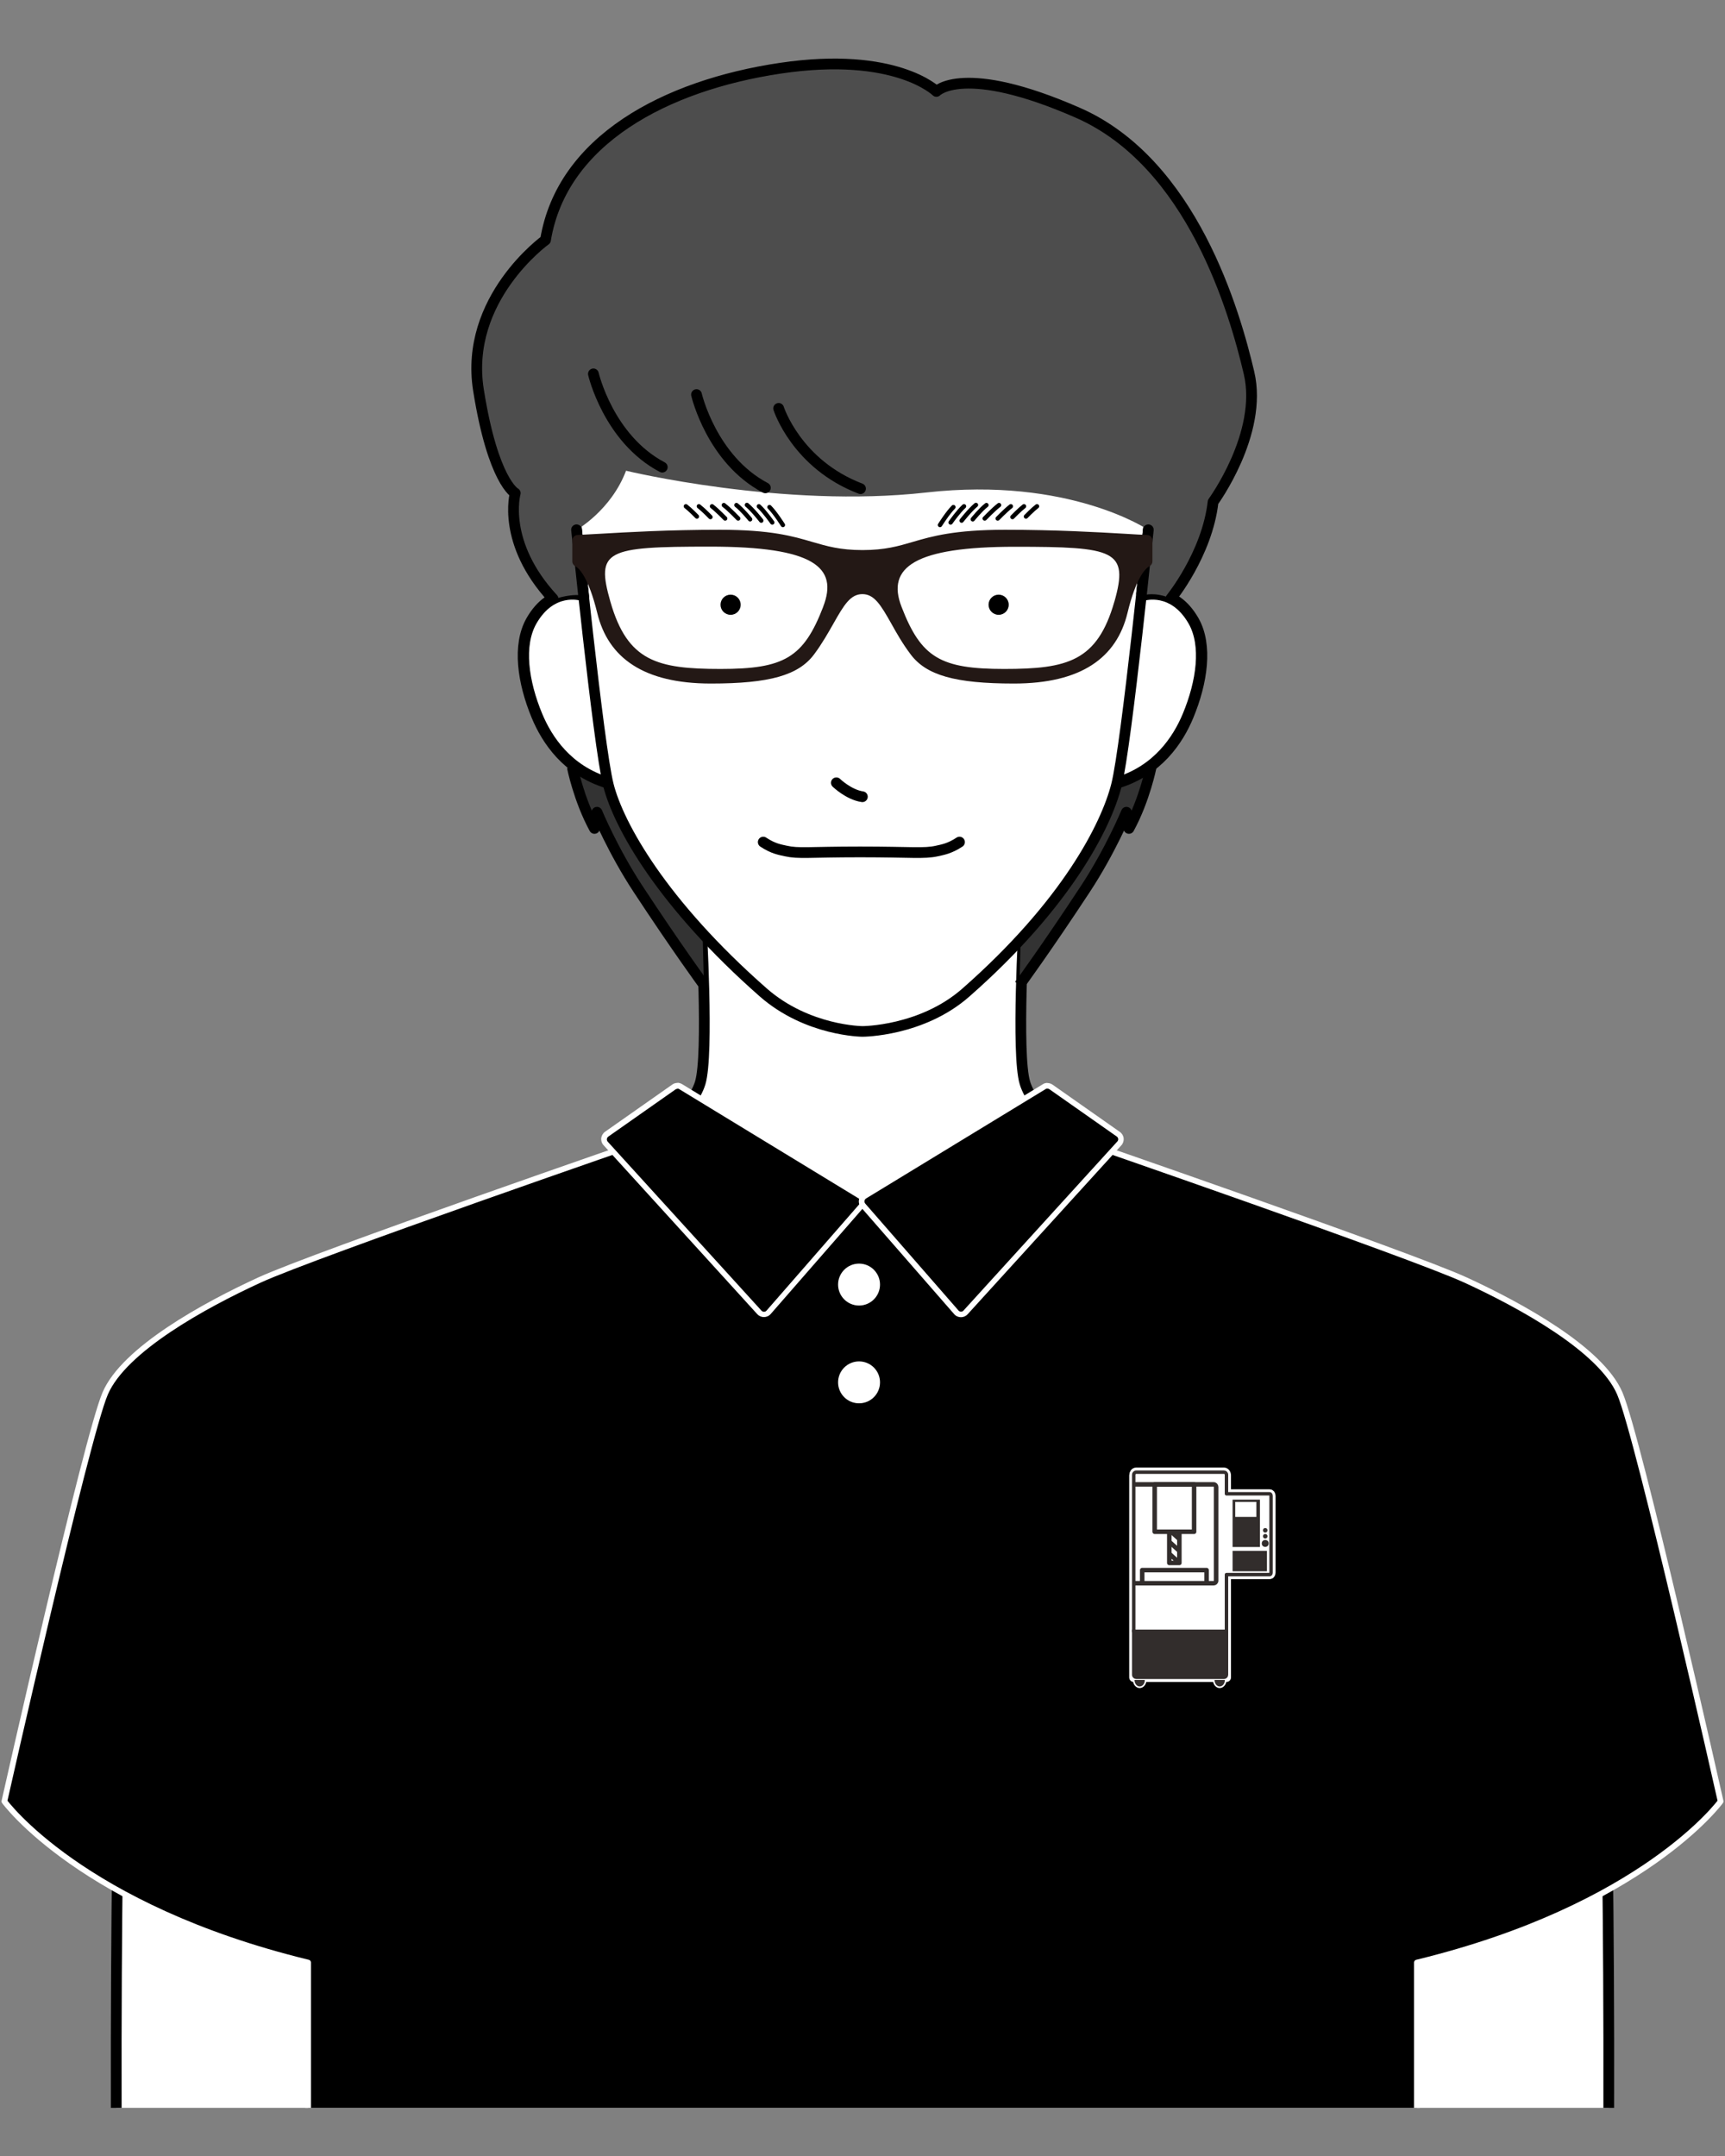 <?xml version="1.0" encoding="UTF-8"?>
<svg id="_レイヤー_2" data-name="レイヤー 2" xmlns="http://www.w3.org/2000/svg" viewBox="0 0 130 162.5">
  <rect x="0" y="0" width="130" height="162.5" fill="#808080" stroke="none"/>
  <defs>
    <style>
      .cls-1 {
        stroke-width: .33px;
      }

      .cls-1, .cls-2, .cls-3, .cls-4, .cls-5, .cls-6 {
        stroke-linecap: round;
      }

      .cls-1, .cls-2, .cls-3, .cls-4, .cls-5, .cls-6, .cls-7, .cls-8 {
        stroke: #000;
      }

      .cls-1, .cls-2, .cls-9, .cls-10, .cls-6, .cls-7 {
        fill: none;
      }

      .cls-1, .cls-4, .cls-5, .cls-6, .cls-11, .cls-8 {
        stroke-miterlimit: 10;
      }

      .cls-12, .cls-9, .cls-13, .cls-14, .cls-15, .cls-16, .cls-17 {
        stroke-width: 0px;
      }

      .cls-12, .cls-18 {
        fill: #000;
      }

      .cls-2, .cls-3, .cls-19, .cls-10, .cls-18, .cls-20, .cls-7 {
        stroke-linejoin: round;
      }

      .cls-2, .cls-3, .cls-6, .cls-7, .cls-8 {
        stroke-width: .81px;
      }

      .cls-3, .cls-19, .cls-4, .cls-5, .cls-20, .cls-16, .cls-8 {
        fill: #fff;
      }

      .cls-19, .cls-10, .cls-11 {
        stroke: #322d2c;
      }

      .cls-19, .cls-11 {
        stroke-width: .26px;
      }

      .cls-13, .cls-11 {
        fill: #322d2c;
      }

      .cls-14 {
        fill: #231815;
      }

      .cls-10 {
        stroke-width: .34px;
      }

      .cls-18 {
        stroke-width: .43px;
      }

      .cls-18, .cls-20 {
        stroke: #fff;
      }

      .cls-4 {
        stroke-width: .8px;
      }

      .cls-5 {
        stroke-width: .85px;
      }

      .cls-20 {
        stroke-width: .68px;
      }

      .cls-15 {
        fill: #333;
      }

      .cls-17 {
        fill: #4d4d4d;
      }
    </style>
  </defs>
  <g id="_背景" data-name="背景">
    <rect class="cls-9" width="130" height="162.5"/>
  </g>
  <g id="_メガネ" data-name="メガネ">
    <g>
      <g>
        <path class="cls-3" d="M77.18,69.4s-.6,10.05.06,12.22c.66,2.18,3.73,4.2,3.73,4.2,0,0-14.64,25.95-31.93,0,0,0,3.07-2.02,3.73-4.2.66-2.17.06-12.22.06-12.22"/>
        <path class="cls-8" d="M8.76,158.87c-.06-28.22.77-44.74.77-44.74h110.94s.83,16.52.77,44.74"/>
        <path class="cls-18" d="M23.22,158.87v-10.95C6.12,143.76.33,135.77.33,135.77c0,0,6.17-27.43,7.6-30.75s7.48-6.64,11.64-8.55,29.47-10.65,29.47-10.65c7.76,5.4,15.96,4.67,15.96,4.67,0,0,8.2.73,15.96-4.67,0,0,25.31,8.74,29.47,10.65,4.16,1.91,10.21,5.23,11.64,8.55s7.6,30.75,7.6,30.75c0,0-5.79,7.99-22.89,12.15v10.95"/>
        <g>
          <path class="cls-12" d="M57.58,99.07c-.13,0-.26-.06-.35-.15l-11.59-12.74c-.09-.1-.13-.23-.12-.37.02-.13.09-.25.2-.33l5.07-3.56c.08-.06.17-.08.27-.08.09,0,.17.02.24.07l13.54,8.25c.12.07.2.19.22.33s-.02.28-.11.38l-7.02,8.05c-.09.1-.22.16-.35.16Z"/>
          <path class="cls-16" d="M51.06,82.05s.09.01.13.04l13.54,8.25c.14.08.16.27.06.39l-7.02,8.05c-.05.06-.12.09-.19.09s-.14-.03-.19-.08l-11.59-12.74c-.1-.11-.08-.29.04-.38l5.07-3.56s.1-.05.15-.05M51.06,81.62c-.14,0-.28.04-.39.12l-5.07,3.56c-.16.11-.26.29-.29.48-.02.19.04.39.17.53l11.59,12.74c.13.14.31.22.5.22s.38-.08.51-.23l7.02-8.05c.13-.15.19-.35.16-.55s-.15-.37-.32-.48l-13.54-8.25c-.11-.06-.23-.1-.35-.1h0Z"/>
        </g>
        <g>
          <path class="cls-12" d="M72.42,99.07c-.14,0-.26-.06-.35-.16l-7.02-8.05c-.09-.1-.13-.24-.11-.38s.1-.26.22-.33l13.54-8.25c.07-.04.16-.07.24-.07.1,0,.19.03.27.08l5.07,3.56c.11.08.18.2.2.33.01.13-.03.27-.12.37l-11.59,12.74c-.09.1-.21.15-.35.15Z"/>
          <path class="cls-16" d="M78.94,82.05c.05,0,.1.02.15.05l5.07,3.56c.13.09.15.27.04.38l-11.59,12.74c-.05.06-.12.08-.19.08s-.14-.03-.19-.09l-7.02-8.05c-.1-.12-.08-.3.06-.39l13.54-8.25s.09-.04.13-.04M78.94,81.62c-.12,0-.25.03-.35.1l-13.54,8.25c-.17.1-.29.28-.32.48s.03.4.16.55l7.02,8.05c.13.15.32.23.51.23s.37-.08.5-.22l11.59-12.74c.13-.14.19-.34.17-.53-.02-.19-.13-.37-.29-.48l-5.07-3.56c-.12-.08-.25-.12-.39-.12h0Z"/>
        </g>
        <circle class="cls-16" cx="64.74" cy="96.82" r="1.58"/>
        <circle class="cls-16" cx="64.74" cy="104.19" r="1.58"/>
        <g>
          <path class="cls-20" d="M95.69,112.59h-3.26v-1.39c0-.14-.09-.25-.19-.25h-6.61c-.11,0-.19.11-.19.25v15.23h6.99v-7.75h3.26c.06,0,.1-.07.1-.16v-5.77c0-.09-.05-.16-.1-.16Z"/>
          <path class="cls-19" d="M95.69,112.59h-3.26v-1.44c0-.11-.09-.19-.19-.19h-6.61c-.11,0-.19.09-.19.19v11.82h6.99v-4.29h3.26c.06,0,.1-.07.1-.16v-5.77c0-.09-.05-.16-.1-.16Z"/>
          <path class="cls-10" d="M85.44,111.88h6.02c.11,0,.19.09.19.19v7.07c0,.11-.09.19-.19.19h-6.02"/>
          <rect class="cls-10" x="87.02" y="111.88" width="2.97" height="3.57"/>
          <path class="cls-13" d="M92.89,113.03v3.57h2.06v-3.57h-2.06ZM94.68,114.33h-1.59v-1.13h1.59v1.13Z"/>
          <rect class="cls-13" x="92.89" y="116.89" width="2.59" height="1.54"/>
          <polyline class="cls-10" points="86.08 119.33 86.08 118.34 90.93 118.34 90.93 119.33"/>
          <polyline class="cls-10" points="88.88 115.46 88.88 117.8 88.12 117.8 88.12 115.46"/>
          <line class="cls-10" x1="88.28" y1="115.46" x2="88.89" y2="116.01"/>
          <line class="cls-10" x1="88.12" y1="116.21" x2="88.89" y2="116.9"/>
          <line class="cls-10" x1="88.12" y1="117.11" x2="88.89" y2="117.8"/>
          <circle class="cls-13" cx="95.35" cy="115.34" r=".17"/>
          <circle class="cls-13" cx="95.35" cy="115.79" r=".17"/>
          <circle class="cls-13" cx="95.35" cy="116.33" r=".26"/>
          <g>
            <path class="cls-13" d="M85.89,127.17c-.25,0-.45-.25-.45-.55l.84-.06c.06.36-.14.61-.39.61Z"/>
            <path class="cls-16" d="M86.28,126.62c0,.27-.17.49-.39.49s-.39-.22-.39-.49h.78M86.4,126.5h-1.02v.12c0,.34.23.61.51.61s.51-.27.51-.61v-.12h0Z"/>
          </g>
          <g>
            <path class="cls-13" d="M91.92,127.17c-.25,0-.45-.25-.45-.55l.84-.06c.06.36-.14.61-.39.61Z"/>
            <path class="cls-16" d="M92.31,126.62c0,.27-.17.49-.39.49s-.39-.22-.39-.49h.78M92.43,126.5h-1.02v.12c0,.34.23.61.51.61s.51-.27.51-.61v-.12h0Z"/>
          </g>
          <path class="cls-11" d="M85.44,122.96v3.27c0,.11.09.19.19.19h6.61c.11,0,.19-.09.19-.19v-3.27h-6.99Z"/>
        </g>
      </g>
      <path class="cls-15" d="M86.75,57.82s.04.36-2.88,1.48c0,0-1,5.34-6.95,11.39l-.09,3.56s2.09-2.86,4.96-7.23c1.89-2.87,3.1-5.79,3.1-5.79.17.7.19,1.22.19,1.22,1.18-2.16,1.67-4.62,1.67-4.62Z"/>
      <path class="cls-15" d="M43.13,57.82s-.04.36,2.88,1.48c0,0,1,5.34,6.95,11.39l.09,3.56s-2.09-2.86-4.96-7.23c-1.89-2.87-3.1-5.79-3.1-5.79-.17.7-.19,1.22-.19,1.22-1.18-2.16-1.67-4.62-1.67-4.62Z"/>
      <g>
        <path class="cls-5" d="M86.2,44.85s2.25-.68,3.75,1.95c1.04,1.83.64,4.61-.42,7.16-.75,1.8-2.27,4.11-5.32,5.04"/>
        <path class="cls-5" d="M43.8,44.85s-2.25-.68-3.75,1.95c-1.04,1.83-.64,4.61.42,7.16.75,1.8,2.27,4.11,5.32,5.04"/>
      </g>
      <path class="cls-4" d="M43.34,38.81s-4.07-27.58,21.66-27.58c25.73,0,21.66,27.52,21.66,27.52,0,0-1.75,17.39-2.52,20.42-.77,3.04-3.74,8.95-11.35,15.64-3.33,2.93-7.79,2.93-7.79,2.93,0,0-4.15-.02-7.48-2.94-7.61-6.69-10.9-12.59-11.67-15.63-.77-3.04-2.51-20.36-2.51-20.36Z"/>
      <circle class="cls-12" cx="55.06" cy="45.58" r=".76"/>
      <circle class="cls-12" cx="75.26" cy="45.58" r=".76"/>
      <path class="cls-6" d="M72.31,63.47c-.74.49-1.26.57-1.7.67-.99.22-1.9.07-5.79.07s-4.62.15-5.6-.07c-.45-.1-.97-.18-1.7-.67"/>
      <g>
        <path class="cls-1" d="M59,39.57s-.58-.92-1.01-1.35"/>
        <path class="cls-1" d="M58.2,39.38s-.58-.83-1.01-1.22"/>
        <path class="cls-1" d="M57.37,39.24s-.62-.8-1.08-1.18"/>
        <path class="cls-1" d="M56.53,39.14s-.59-.73-1.03-1.07"/>
        <path class="cls-1" d="M55.63,39.08s-.66-.69-1.08-1.01"/>
        <path class="cls-1" d="M54.65,39.08s-.58-.6-.99-.92"/>
        <path class="cls-1" d="M53.54,38.97s-.51-.53-.87-.81"/>
        <path class="cls-1" d="M52.52,38.93s-.48-.5-.83-.77"/>
      </g>
      <g>
        <path class="cls-1" d="M70.84,39.57s.58-.92,1.01-1.35"/>
        <path class="cls-1" d="M71.64,39.38s.58-.83,1.01-1.22"/>
        <path class="cls-1" d="M72.47,39.24s.62-.8,1.08-1.18"/>
        <path class="cls-1" d="M73.31,39.14s.59-.73,1.03-1.07"/>
        <path class="cls-1" d="M74.21,39.08s.66-.69,1.08-1.01"/>
        <path class="cls-1" d="M75.19,39.08s.58-.6.99-.92"/>
        <path class="cls-1" d="M76.3,38.97s.51-.53.87-.81"/>
        <path class="cls-1" d="M77.32,38.93s.48-.5.83-.77"/>
      </g>
      <path class="cls-6" d="M64.99,60.05c-1.03-.15-1.96-1.05-1.96-1.05"/>
      <path class="cls-17" d="M41.11,17.95s-6.15,4.42-5.05,11.32c1.1,6.9,2.77,7.76,2.77,7.76,0,0-1.09,3.95,2.82,8.18,0,0,1.05-.44,2.15-.35l-.35-4.92s2.6-1.47,3.73-4.46c0,0,11.84,2.86,22.63,1.64,10.79-1.21,16.73,2.82,16.73,2.82l-.34,4.92s.83-.28,2.05.25c0,0,2.72-3.48,3.17-7.42,0,0,3.78-5.16,2.71-9.72-1.07-4.56-4.28-15.83-12.9-19.61-8.62-3.78-10.66-1.61-10.66-1.61,0,0-3.07-3.04-11.75-1.75-8.67,1.29-16.47,5.43-17.71,12.95Z"/>
      <path class="cls-2" d="M44.72,28.18s1.13,4.89,5.19,7.03"/>
      <path class="cls-2" d="M52.49,29.74s1.13,4.89,5.19,7.03"/>
      <path class="cls-2" d="M58.68,30.78s1.34,4.21,6.17,6.05"/>
      <line class="cls-2" x1="43.99" y1="44.96" x2="43.45" y2="39.93"/>
      <path class="cls-2" d="M88.25,45.1s2.72-3.33,3.17-7.27c0,0,3.78-5.16,2.71-9.72s-4.28-15.83-12.9-19.61c-8.62-3.78-10.66-1.61-10.66-1.61,0,0-3.07-3.04-11.75-1.75-8.67,1.29-16.47,5.43-17.71,12.95,0,0-6.15,4.42-5.05,11.32,1.1,6.9,2.77,7.76,2.77,7.76,0,0-1.06,3.73,2.85,7.96"/>
      <line class="cls-2" x1="86.54" y1="39.93" x2="86.03" y2="44.73"/>
      <path class="cls-7" d="M76.83,74.24s2.09-2.86,4.96-7.23c1.89-2.87,3.1-5.79,3.1-5.79.17.7.19,1.22.19,1.22,1.18-2.16,1.67-4.62,1.67-4.62"/>
      <path class="cls-7" d="M53.05,74.24s-2.09-2.86-4.96-7.23c-1.89-2.87-3.1-5.79-3.1-5.79-.17.7-.19,1.22-.19,1.22-1.18-2.16-1.67-4.62-1.67-4.62"/>
      <path class="cls-14" d="M86.44,40.32c-.42-.01-.97-.05-1.68-.09-2.07-.12-5.2-.3-9.01-.3s-5.52.49-6.98.92c-1.06.31-2.07.61-3.77.61s-2.7-.3-3.77-.61c-1.46-.43-3.12-.92-6.98-.92s-6.94.18-9.02.3c-.71.04-1.27.07-1.68.09-.23,0-.42.19-.42.41v1.58c0,.15.08.29.22.36.28.15.99.8,1.66,3.53.82,3.38,3.49,5.32,8.56,5.32,4.43,0,6.61-.62,7.79-2.21.61-.82,1.05-1.61,1.45-2.31.8-1.42,1.29-2.22,2.18-2.22s1.38.8,2.18,2.22c.39.7.84,1.5,1.45,2.31,1.18,1.59,3.37,2.21,7.79,2.21,5.07,0,7.74-1.94,8.56-5.32.66-2.73,1.38-3.37,1.66-3.53.14-.07.22-.21.22-.36v-1.58c0-.22-.18-.41-.42-.41ZM62.04,45.73c-1.48,3.85-2.95,4.69-7.73,4.69s-7.02-.57-8.31-5.07c-1.11-3.88-.34-4.15,7.5-4.15s9.69,1.55,8.54,4.52ZM83.98,45.35c-1.29,4.5-3.53,5.07-8.31,5.07s-6.25-.84-7.73-4.69c-1.15-2.97.99-4.52,8.54-4.52s8.61.26,7.5,4.15Z"/>
    </g>
  </g>
</svg>
